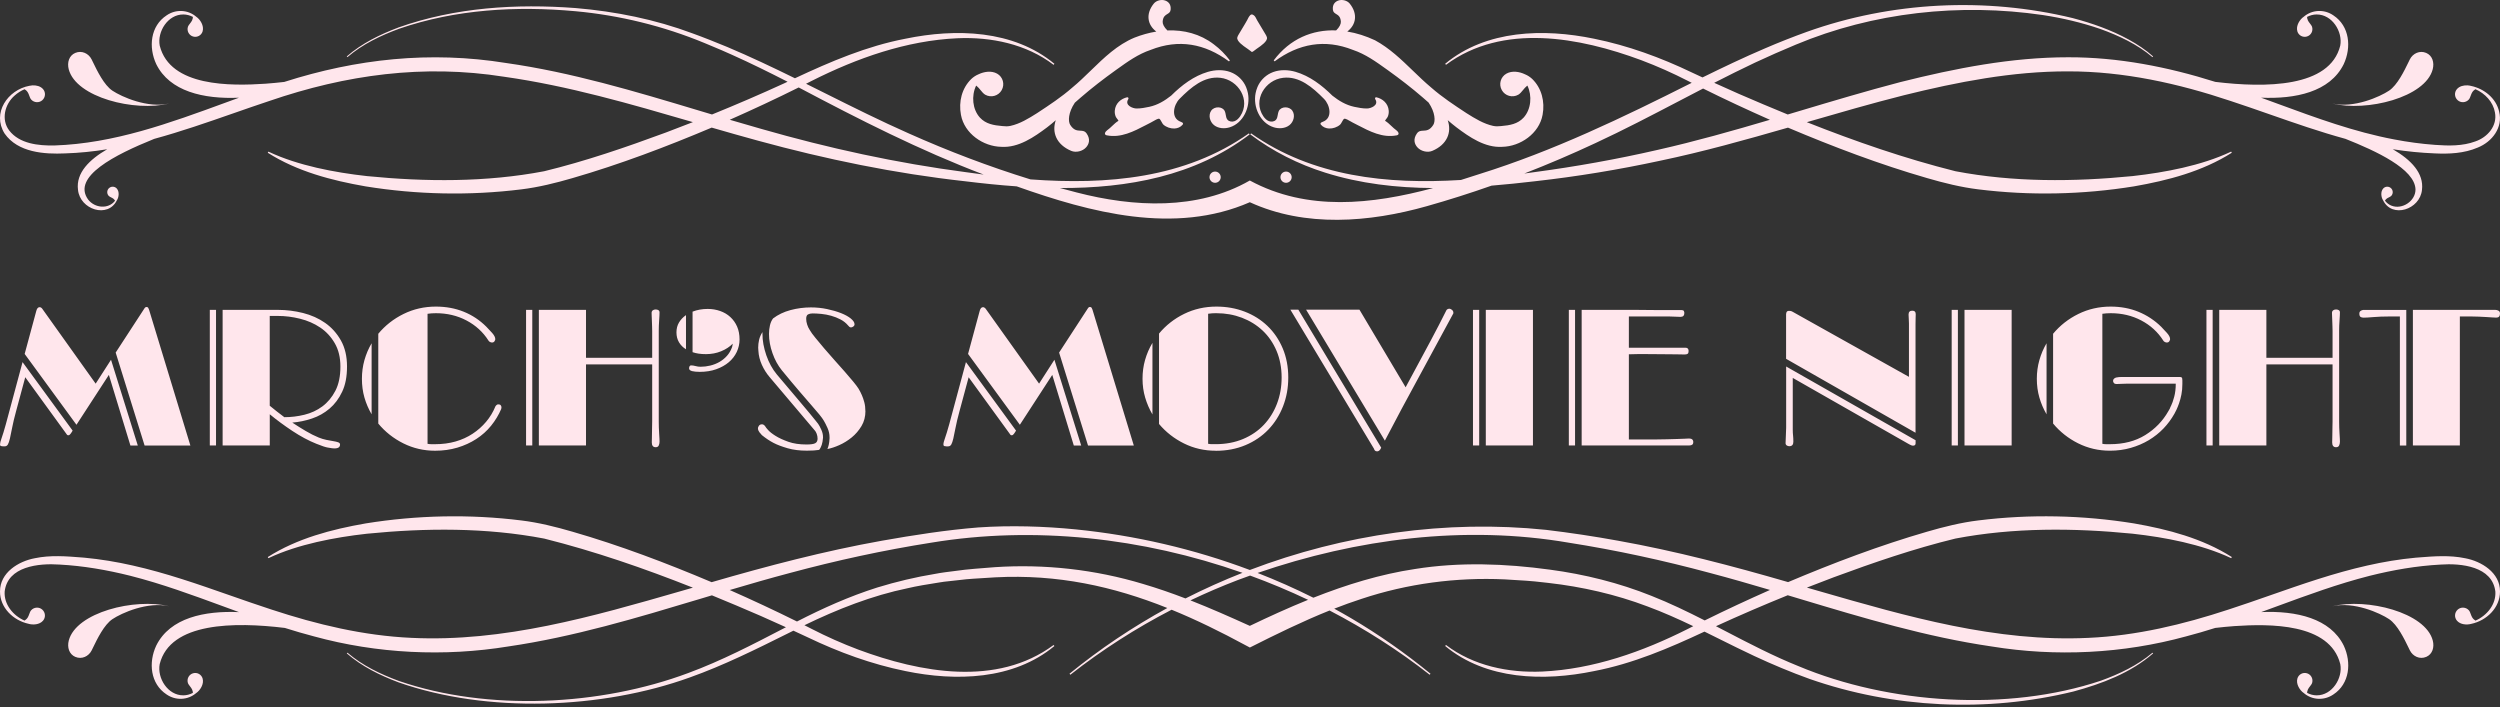 <svg width="866" height="245" viewBox="0 0 866 245" fill="none" xmlns="http://www.w3.org/2000/svg">
<rect x="0" y="0" width="866" height="245" fill="#333333" stroke="none"/>
<path fill-rule="evenodd" clip-rule="evenodd" d="M463.591 0.187C462.554 0.561 461.499 1.463 461.713 3.384C461.807 4.224 462.31 4.529 462.861 4.864C463.57 5.293 464.361 5.773 464.474 7.501C464.526 8.255 464.024 9.407 462.846 10.529C454.635 10.224 446.843 13.395 441.202 20.938L441.214 20.931L441.527 21.257C449.847 15.103 458.922 13.434 468.64 17.281C472.986 18.745 476.645 21.369 480.425 24.08L480.869 24.398C484.93 27.319 488.992 30.429 492.858 33.779C493.54 34.355 494.21 34.944 494.871 35.541C497.191 38.976 497.275 42.013 496.49 43.259C495.293 45.157 494.095 45.215 493.023 45.267C492.189 45.307 491.431 45.344 490.808 46.241C489.385 48.29 490.029 49.965 490.98 51.033C492.177 52.383 494.471 52.965 496.134 52.266C501.262 50.112 502.956 45.87 501.49 41.628C502.469 42.484 503.472 43.318 504.515 44.112C508.958 47.456 514.406 51.248 520.37 50.861C526.634 50.738 533.163 46.29 534.353 39.774C535.212 35.227 534.028 30.521 530.757 27.349C530.041 26.682 529.198 26.12 528.285 25.747C526.321 24.8 523.79 24.4 521.818 25.509C519.799 26.644 519.087 29.202 520.229 31.215V31.221C521.364 33.239 523.922 33.951 525.935 32.81C526.517 32.482 527.033 31.854 527.557 31.215C527.995 30.683 528.438 30.144 528.929 29.767C528.954 29.748 528.978 29.729 529.003 29.711C529.032 29.69 529.061 29.669 529.09 29.648C530.795 33.19 530.376 37.882 527.782 40.737C525.732 42.952 523.026 43.412 519.946 43.676C518.842 43.781 518.235 43.811 517.21 43.609C513.94 42.891 510.952 41.069 507.994 39.197L507.919 39.148C503.789 36.433 499.553 33.649 495.803 30.356C493.605 28.525 491.526 26.518 489.441 24.506L489.441 24.506C485.391 20.596 481.316 16.663 476.298 13.949C473.143 12.475 469.911 11.448 466.701 10.921C469.755 8.596 470.427 4.834 467.548 1.248C466.677 0.162 464.904 -0.285 463.591 0.187ZM727.631 10.065C734.061 12.391 740.375 15.348 745.621 19.802L745.614 19.796L745.835 19.545C743.246 17.238 740.344 15.323 737.313 13.661C731.239 10.335 724.667 8.034 717.986 6.267C687.78 -1.065 655.182 0.555 625.896 11.029C621.325 12.673 615.877 14.814 611.41 16.753C604.086 19.875 596.888 23.314 589.752 26.822C588.536 26.259 587.321 25.694 586.107 25.128C575.302 19.938 563.926 15.784 552.158 13.403C534.824 9.821 514.811 10.292 500.608 22.092L500.607 22.091L500.595 22.103L500.608 22.092L500.889 22.447C520.554 7.869 547.17 12.912 568.547 20.852C574.062 22.932 579.431 25.319 584.689 28.018C585.128 28.243 585.568 28.467 586.007 28.69C562.111 40.731 538.034 52.315 512.479 60.291C510.362 60.987 508.221 61.675 506.062 62.344C480.588 63.913 454.7 61.252 433.385 46.204H433.373L433.109 46.566C440.889 52.432 449.743 56.898 459.081 59.813C471.222 63.637 483.793 65.055 496.435 65.142C475.202 70.836 452.802 73.297 432.937 62.525C414.813 72.931 392.657 71.771 372.974 66.672C371.042 66.177 369.115 65.664 367.191 65.134C390.594 65.211 413.895 61.022 432.876 46.572L432.612 46.204C410.473 61.841 383.377 64.098 356.945 62.139C342.622 57.712 328.558 52.363 314.87 46.253C305.102 41.932 295.522 37.149 285.937 32.362L285.936 32.362L285.934 32.361L285.927 32.357C283.691 31.241 281.456 30.125 279.217 29.014C279.866 28.686 280.513 28.356 281.161 28.024C296.855 20.115 313.955 14.06 331.62 13.25C343.327 12.74 355.494 15.238 364.967 22.459L365.249 22.103C351.045 10.299 331.019 9.82 313.685 13.403C300.23 15.979 287.691 21.338 275.366 27.111C267.637 23.312 259.858 19.621 251.93 16.275C248.433 14.826 243.463 12.839 239.868 11.55C226.909 6.703 213.202 3.96 199.44 2.795C178.855 1.23 157.687 2.549 138.121 9.482C131.679 11.912 125.353 14.98 120.125 19.545L120.346 19.796C125.567 15.311 131.869 12.311 138.293 9.949C157.81 3.212 178.898 2.022 199.342 3.887C214.706 5.304 229.861 9.028 244.108 14.931C244.847 15.243 245.617 15.565 246.403 15.894L246.404 15.894C248.779 16.887 251.301 17.94 253.569 18.986C260.045 21.883 266.47 25.072 272.813 28.313C272.43 28.495 272.046 28.677 271.663 28.859C263.406 32.645 255.057 36.241 246.639 39.658C244.992 39.165 243.345 38.671 241.697 38.176C219.873 31.623 197.935 25.037 175.327 21.827C149.025 17.578 123.499 20.379 98.465 28.381C96.284 28.633 94.104 28.84 91.926 29C80.035 29.791 58.935 30.153 55.333 15.827C54.407 10.967 58.162 4.973 63.512 5.01C64.647 5.002 65.774 5.317 66.823 5.852C66.814 6.126 66.783 6.526 66.543 7.053C66.38 7.412 66.106 7.765 65.837 8.114C65.517 8.526 65.202 8.933 65.083 9.335C64.665 10.746 65.463 12.231 66.874 12.648C68.285 13.066 69.77 12.268 70.187 10.857C70.764 8.918 69.327 6.708 67.988 5.81C65.143 3.351 60.94 3.104 57.72 5.316C52.063 9.022 51.394 16.385 54.13 22.232C58.771 31.648 70.47 34.383 82.796 33.846C81.2 34.427 79.605 35.011 78.009 35.596L78.006 35.597L77.999 35.599L77.999 35.599C58.764 42.646 39.466 49.716 18.826 50.395C13.322 50.487 6.757 49.824 3.186 45.192C0.321 41.431 1.646 36.068 5.089 33.086C6.087 32.183 7.249 31.452 8.504 30.906C8.54 30.933 8.583 30.961 8.632 30.994C8.867 31.149 9.235 31.393 9.598 31.945C9.823 32.285 9.981 32.716 10.136 33.141C10.321 33.645 10.502 34.141 10.789 34.467C11.789 35.602 13.519 35.718 14.654 34.718H14.648C15.783 33.718 15.899 31.988 14.899 30.853C14.027 29.86 12.618 29.516 11.317 29.569L11.316 29.564C11.28 29.568 11.244 29.571 11.208 29.575C10.846 29.596 10.493 29.648 10.165 29.725C2.703 31.12 -2.881 39.16 1.603 46.272C6.211 52.861 15.39 53.462 22.563 53.137C27.478 52.989 32.332 52.481 37.136 51.702C31.051 55.21 26.248 59.858 27.017 65.758C27.705 72.629 37.423 75.739 40.499 69.361C41.146 68.424 41.464 66.409 40.436 65.286C39.73 64.519 38.534 64.464 37.761 65.175V65.169C36.994 65.875 36.938 67.071 37.65 67.844C37.852 68.063 38.179 68.225 38.51 68.389C38.792 68.529 39.078 68.67 39.295 68.851C39.615 69.114 39.76 69.362 39.85 69.535C37.548 72.529 32.831 72.127 30.502 69.09C24.884 61.199 39.687 53.655 53.414 48.106C62.65 45.59 71.743 42.42 80.782 39.27L80.783 39.269L80.783 39.269L80.783 39.269L80.784 39.269L80.784 39.269L80.784 39.269L80.784 39.269L80.785 39.269L80.785 39.269L80.785 39.269L80.785 39.269L80.786 39.268L80.786 39.268L80.786 39.268L80.787 39.268L80.789 39.267L80.789 39.267L80.789 39.267L80.79 39.267L80.79 39.267L80.79 39.267L80.79 39.267L80.791 39.267L80.791 39.267L80.793 39.266L80.794 39.266L80.794 39.266L80.794 39.266L80.794 39.265L80.795 39.265L80.795 39.265L80.795 39.265L80.796 39.265L80.798 39.264L80.798 39.264L80.799 39.264L80.799 39.264L80.799 39.264L80.799 39.264C84.969 37.81 89.127 36.361 93.282 34.982C119.886 25.858 146.735 22.171 174.646 26.588C196.881 29.741 218.336 35.99 239.859 42.26L239.859 42.26L240.014 42.305C236.897 43.53 233.772 44.732 230.64 45.91C216.829 51.014 202.796 55.837 188.5 59.316C168.376 63.163 147.49 63.016 127.138 61.003C121.285 60.353 115.468 59.439 109.731 58.119C104.001 56.782 98.344 55.052 92.975 52.524L92.754 52.916C102.933 59.389 114.861 62.506 126.635 64.562C144.441 67.439 162.657 67.82 180.561 65.599C186.531 64.875 192.55 63.378 198.305 61.697C214.787 56.923 230.771 50.858 246.534 44.201C251.866 45.745 257.206 47.271 262.57 48.732C286.063 55.162 310.022 60.107 334.246 62.782C340.123 63.506 346.129 64.133 352.189 64.557C377.735 73.628 406.885 81.421 432.941 70.049C452.168 78.866 474.394 77.029 494.226 71.428C501.792 69.292 509.275 66.915 516.673 64.309C521.722 63.898 526.751 63.367 531.739 62.782C546.268 61.157 560.718 58.776 575.014 55.69C589.946 52.566 604.675 48.447 619.354 44.212C635.105 50.868 651.071 56.927 667.545 61.69C673.3 63.371 679.319 64.869 685.289 65.593C703.193 67.82 721.415 67.433 739.215 64.556C750.989 62.5 762.923 59.383 773.096 52.91L772.875 52.518C767.506 55.052 761.849 56.776 756.118 58.113C750.376 59.432 744.559 60.347 738.712 60.997C718.354 63.01 697.474 63.163 677.349 59.31C659.824 54.914 642.703 48.987 625.881 42.323C637.069 39.08 648.24 35.845 659.464 33.006C678.11 28.386 697.131 24.674 716.384 24.723C735.632 24.699 754.48 28.877 772.703 34.982C777.21 36.462 781.705 38.032 786.206 39.604L786.207 39.604C794.89 42.636 803.598 45.677 812.474 48.102C823.106 52.326 836.478 58.524 836.728 65.574C836.796 69.618 832.102 72.747 828.353 71.225C827.492 70.882 826.74 70.278 826.151 69.515C826.242 69.343 826.388 69.104 826.697 68.851C826.914 68.67 827.199 68.529 827.481 68.389C827.813 68.225 828.139 68.063 828.341 67.844C829.053 67.071 828.997 65.875 828.23 65.169V65.175C827.457 64.464 826.261 64.519 825.555 65.286C824.532 66.404 824.842 68.408 825.484 69.349C828.556 75.75 838.286 72.635 838.974 65.764C839.672 60.047 835.272 55.399 828.869 51.697C833.682 52.458 838.549 52.943 843.422 53.137C848.3 53.364 853.528 53.168 858.295 51.119C863.265 49.125 867.1 44.179 865.695 38.627C864.613 33.989 860.508 30.733 856.03 29.776C855.666 29.676 855.266 29.608 854.852 29.579C854.791 29.572 854.73 29.565 854.669 29.558L854.667 29.569C853.368 29.517 851.962 29.862 851.092 30.853C850.092 31.988 850.208 33.718 851.343 34.718H851.337C852.472 35.718 854.203 35.602 855.203 34.467C855.489 34.141 855.67 33.645 855.855 33.141C856.01 32.716 856.168 32.285 856.393 31.945C856.756 31.393 857.125 31.149 857.36 30.994C857.384 30.977 857.408 30.962 857.429 30.947C857.453 30.931 857.475 30.916 857.495 30.901C860.857 32.391 863.607 35.298 864.246 38.933C865.161 43.566 861.676 47.572 857.43 48.996C853.049 50.622 848.22 50.53 843.588 50.192C838.802 49.843 834.047 49.211 829.341 48.296C815.5 45.687 802.313 40.84 789.101 35.983L789.099 35.982L789.098 35.982L789.09 35.979L789.087 35.978C787.14 35.262 785.192 34.546 783.242 33.837C795.086 34.345 807.085 31.903 811.861 22.232C814.597 16.379 813.922 9.028 808.271 5.316C805.059 3.1 800.856 3.355 798.01 5.805C796.669 6.701 795.226 8.914 795.804 10.857C796.221 12.268 797.706 13.066 799.117 12.648C800.528 12.231 801.326 10.746 800.908 9.335C800.789 8.933 800.474 8.527 800.155 8.114L800.154 8.114L800.154 8.113C799.884 7.765 799.611 7.412 799.448 7.053C799.208 6.526 799.177 6.126 799.168 5.852C800.217 5.317 801.344 5.002 802.479 5.01C807.836 4.967 811.584 10.967 810.658 15.827C807.034 30.369 784.764 30.474 767.38 28.366C750.923 23.165 733.72 19.791 716.409 19.839C696.769 19.833 677.282 23.668 658.317 28.429C646.562 31.507 634.972 34.972 623.399 38.431L623.398 38.432L623.395 38.432C622.021 38.843 620.648 39.254 619.274 39.663C613.582 37.337 607.923 34.938 602.292 32.497C599.449 31.254 596.62 29.979 593.798 28.687C598.484 26.289 603.196 23.936 607.962 21.68C612.269 19.661 617.668 17.287 622.068 15.465C648.917 4.243 678.914 1.003 707.666 5.218C714.445 6.255 721.146 7.826 727.631 10.065ZM589.947 30.668C587.137 32.122 584.333 33.587 581.528 35.053C571.981 40.041 562.428 45.032 552.612 49.591C544.531 53.37 536.331 56.883 528.019 60.109C529.138 59.959 530.254 59.804 531.365 59.647C545.759 57.727 560.049 55.174 574.191 51.922C587.329 48.957 600.231 45.303 613.099 41.499C605.305 38.05 597.579 34.458 589.947 30.668ZM252.789 41.489C260.831 37.93 268.803 34.218 276.67 30.294L276.706 30.313C297.53 41.333 318.658 52.098 340.747 60.471C338.696 60.21 336.657 59.934 334.632 59.647C310.624 56.506 286.959 51.327 263.699 44.646C260.061 43.621 256.425 42.563 252.789 41.489ZM433.25 17.71C432.876 17.41 432.495 17.134 432.097 16.857V16.864C432.017 16.808 431.925 16.745 431.825 16.676C430.675 15.889 428.345 14.291 428.593 13.01C428.667 12.624 428.869 12.28 429.072 11.943C429.719 10.868 430.36 9.794 431.001 8.719L431.011 8.703C431.109 8.537 431.209 8.371 431.309 8.206C431.56 7.792 431.81 7.378 432.029 6.948L432.074 6.859L432.124 6.758C432.379 6.241 432.637 5.718 433.042 5.298C433.324 5.003 433.618 4.93 433.986 5.095C434.639 5.389 434.909 5.934 435.192 6.504C435.287 6.695 435.383 6.889 435.496 7.077C435.655 7.342 435.813 7.607 435.971 7.872L435.981 7.887C436.142 8.157 436.303 8.427 436.465 8.697C437.116 9.777 437.76 10.857 438.404 11.937C438.607 12.274 438.809 12.618 438.883 13.004C439.131 14.285 436.8 15.882 435.651 16.67L435.555 16.736C435.513 16.765 435.473 16.792 435.435 16.818L435.379 16.857C434.956 17.158 434.545 17.453 434.146 17.778C434.029 17.858 433.913 17.931 433.784 17.974C433.729 17.992 433.667 17.992 433.612 17.992C433.496 17.888 433.379 17.79 433.25 17.71ZM445.491 63.322C446.565 63.322 447.436 62.452 447.436 61.377C447.436 60.303 446.565 59.432 445.491 59.432C444.417 59.432 443.546 60.303 443.546 61.377C443.546 62.452 444.417 63.322 445.491 63.322ZM422.857 61.377C422.857 62.452 421.986 63.322 420.912 63.322C419.837 63.322 418.967 62.452 418.967 61.377C418.967 60.303 419.837 59.432 420.912 59.432C421.986 59.432 422.857 60.303 422.857 61.377ZM26.091 18.324C28.287 17.391 30.699 18.471 31.754 20.612C31.884 20.878 32.025 21.168 32.174 21.477L32.174 21.477L32.174 21.477C33.655 24.537 36.046 29.477 38.933 31.405C42.111 33.528 51.161 37.584 58.609 35.853C46.7 38.811 26.324 33.755 23.802 23.981C23.207 21.668 23.894 19.25 26.091 18.318V18.324ZM834.746 20.612C835.802 18.471 838.213 17.391 840.41 18.324V18.318C842.606 19.25 843.293 21.668 842.698 23.981C840.176 33.755 819.8 38.811 807.891 35.853C815.339 37.584 824.396 33.528 827.568 31.405C830.454 29.477 832.845 24.537 834.326 21.477L834.338 21.452C834.413 21.296 834.486 21.146 834.556 21.002C834.622 20.867 834.685 20.737 834.746 20.612ZM483.795 46.885C478.956 47.846 474.489 45.522 470.286 43.335L470.285 43.334C469.686 43.023 469.093 42.714 468.505 42.418C468.39 42.361 468.203 42.252 467.976 42.119C467.227 41.68 466.053 40.991 465.652 41.142C465.393 41.238 465.119 41.735 464.848 42.225C464.632 42.617 464.418 43.005 464.217 43.179C463.198 44.069 461.738 44.572 460.388 44.517C459.333 44.474 458.277 44.044 457.596 43.234C457.51 43.13 457.424 43.007 457.412 42.872C457.382 42.51 457.829 42.326 458.173 42.204C461.756 40.928 460.713 36.356 458.627 34.246C454.67 30.252 450.123 26.294 444.472 26.951C438.263 27.668 433.864 34.681 437.613 40.259C438.11 40.995 438.754 41.67 439.588 41.977C440.423 42.283 441.466 42.136 442.03 41.455C442.413 40.991 442.515 40.391 442.619 39.785C442.694 39.343 442.77 38.897 442.957 38.498C443.76 36.786 446.558 36.774 447.65 38.32C448.743 39.866 448.147 42.197 446.656 43.363C445.165 44.529 443.055 44.652 441.245 44.1C436.545 42.664 433.962 37.044 434.95 32.227C435.091 31.534 435.299 30.847 435.569 30.19C436.428 28.092 438.079 26.349 440.116 25.349C442.497 24.177 445.282 24.079 447.841 24.643C448.154 24.711 448.46 24.785 448.761 24.877C453.676 26.306 457.891 29.515 461.529 33.129C463.793 34.915 466.223 36.381 469.101 37.001C470.549 37.314 472.033 37.59 473.518 37.584C474.807 37.584 477.752 36.473 476.39 34.368C476.163 34.025 476.42 33.614 476.788 33.7C478.905 34.178 480.875 35.792 481.059 38.369C481.108 39.05 481.004 39.743 480.74 40.375C480.618 40.663 480.422 40.914 480.23 41.159C480.054 41.384 479.882 41.604 479.777 41.842C480.584 42.32 481.273 42.974 481.963 43.63L481.963 43.63L481.964 43.631C482.522 44.161 483.081 44.691 483.703 45.13C484.378 45.609 484.979 46.658 483.789 46.897L483.795 46.885ZM398.59 17.281C408.333 13.434 417.347 15.097 425.703 21.257L425.716 21.263L426.029 20.938C424.47 18.858 422.611 16.962 420.464 15.36C415.686 11.704 410.065 10.316 404.387 10.543C403.199 9.416 402.692 8.258 402.744 7.501C402.858 5.773 403.648 5.293 404.357 4.864C404.909 4.529 405.411 4.224 405.505 3.384C405.72 1.463 404.664 0.561 403.627 0.187C402.314 -0.285 400.541 0.162 399.67 1.248C396.784 4.842 397.466 8.613 400.538 10.937C397.966 11.356 395.419 12.078 392.97 13.041C387.04 15.513 382.447 19.977 377.898 24.397C375.774 26.462 373.659 28.517 371.422 30.356C367.707 33.618 363.51 36.38 359.423 39.07L359.23 39.197C356.273 41.069 353.291 42.891 350.014 43.609C348.99 43.817 348.388 43.781 347.278 43.676C344.198 43.412 341.492 42.952 339.443 40.737C336.849 37.883 336.43 33.193 338.133 29.652C338.185 29.688 338.237 29.727 338.289 29.767C338.78 30.144 339.223 30.683 339.661 31.215C340.185 31.854 340.701 32.482 341.283 32.81C343.296 33.951 345.854 33.239 346.99 31.221V31.215C348.131 29.202 347.419 26.644 345.4 25.509C343.432 24.402 340.909 24.798 338.947 25.74C338.033 26.112 337.189 26.677 336.467 27.349C333.197 30.521 332.013 35.227 332.872 39.774C334.056 46.29 340.596 50.744 346.855 50.861C352.818 51.248 358.267 47.45 362.715 44.112C363.752 43.322 364.75 42.492 365.724 41.64C364.265 45.878 365.962 50.114 371.084 52.266C372.747 52.965 375.042 52.383 376.238 51.033C377.189 49.965 377.833 48.29 376.41 46.241C375.787 45.344 375.029 45.307 374.195 45.267C373.123 45.215 371.926 45.157 370.728 43.259C369.945 42.017 370.027 38.992 372.329 35.568C373 34.961 373.68 34.363 374.373 33.779C378.238 30.429 382.3 27.312 386.362 24.398L386.83 24.062C390.601 21.358 394.248 18.742 398.59 17.281ZM396.933 43.335C392.729 45.522 388.262 47.846 383.423 46.885L383.429 46.897C382.239 46.658 382.84 45.609 383.515 45.13C384.137 44.691 384.696 44.161 385.254 43.631L385.255 43.63C385.945 42.975 386.634 42.32 387.442 41.842C387.336 41.604 387.164 41.384 386.988 41.159C386.796 40.914 386.6 40.663 386.478 40.375C386.215 39.743 386.11 39.05 386.159 38.369C386.343 35.792 388.313 34.178 390.43 33.7C390.798 33.614 391.056 34.025 390.828 34.368C389.466 36.473 392.411 37.584 393.7 37.584C395.185 37.59 396.67 37.314 398.118 37.001C400.995 36.381 403.425 34.915 405.689 33.129C409.327 29.515 413.543 26.306 418.457 24.877C418.758 24.785 419.065 24.711 419.378 24.643C421.936 24.079 424.722 24.177 427.102 25.349C429.139 26.349 430.79 28.092 431.649 30.19C431.919 30.847 432.127 31.534 432.268 32.227C433.256 37.044 430.673 42.664 425.973 44.1C424.163 44.652 422.053 44.529 420.562 43.363C419.071 42.197 418.476 39.866 419.568 38.32C420.66 36.774 423.458 36.786 424.261 38.498C424.448 38.897 424.524 39.343 424.6 39.785C424.703 40.391 424.805 40.991 425.188 41.455C425.752 42.136 426.796 42.283 427.63 41.977C428.464 41.67 429.109 40.995 429.606 40.259C433.354 34.681 428.955 27.668 422.746 26.951C417.095 26.294 412.549 30.252 408.591 34.246C406.505 36.356 405.462 40.928 409.045 42.204C409.389 42.326 409.837 42.51 409.806 42.872C409.794 43.007 409.708 43.13 409.622 43.234C408.941 44.044 407.886 44.474 406.83 44.517C405.48 44.572 404.02 44.069 403.002 43.179C402.8 43.005 402.586 42.617 402.37 42.225C402.099 41.735 401.825 41.238 401.566 41.142C401.165 40.991 399.991 41.68 399.242 42.119C399.016 42.252 398.828 42.361 398.713 42.418C398.125 42.714 397.532 43.023 396.933 43.334L396.933 43.335ZM125.368 131.203C125.368 128.96 125.661 126.807 126.236 124.756C126.822 122.693 127.645 120.744 128.727 118.906V143.511C127.656 141.674 126.822 139.735 126.236 137.695C125.65 135.655 125.368 133.491 125.368 131.214V131.203ZM171.613 140.75C171.658 140.66 171.748 140.547 171.884 140.412C171.974 140.321 172.075 140.242 172.188 140.175C172.301 140.107 172.47 140.073 172.695 140.073C173.056 140.073 173.315 140.186 173.473 140.412C173.631 140.637 173.71 140.862 173.71 141.088C173.71 141.178 173.698 141.257 173.676 141.325C173.653 141.392 173.642 141.448 173.642 141.494V141.629C172.74 143.737 171.568 145.686 170.114 147.479C168.66 149.271 166.947 150.803 164.975 152.077C163.002 153.351 160.816 154.354 158.426 155.064C156.025 155.774 153.467 156.135 150.728 156.135C146.783 156.135 143.109 155.278 139.705 153.576C136.301 151.874 133.404 149.586 131.037 146.723V115.615C133.416 112.752 136.324 110.464 139.772 108.762C143.221 107.061 146.963 106.204 150.998 106.204C154.492 106.204 157.705 106.801 160.646 107.985C163.577 109.168 166.192 110.904 168.48 113.192C169.066 113.778 169.72 114.477 170.464 115.311C171.207 116.145 171.568 116.866 171.568 117.498C171.568 117.678 171.478 117.915 171.298 118.208C171.117 118.501 170.824 118.647 170.418 118.647C170.193 118.647 169.956 118.58 169.708 118.444C169.46 118.309 169.291 118.151 169.201 117.971C167.319 115.018 164.783 112.696 161.604 111.017C158.426 109.337 154.887 108.492 150.987 108.492C149.995 108.492 149.037 108.56 148.102 108.695V153.734C148.553 153.824 148.981 153.869 149.409 153.869H150.717C153.275 153.869 155.631 153.554 157.806 152.934C159.981 152.303 161.954 151.412 163.723 150.24C165.493 149.079 167.048 147.693 168.39 146.103C169.731 144.514 170.813 142.733 171.613 140.761V140.75ZM0.553 151.772C0.192 152.764 0.012 153.474 0.012 153.925L0 153.936C0 154.252 0.113 154.444 0.338 154.511C0.564 154.579 0.789 154.613 1.015 154.613H1.623C2.108 154.613 2.48 154.399 2.728 153.97C2.976 153.542 3.212 152.854 3.438 151.885C3.663 150.927 3.923 149.665 4.216 148.121C4.509 146.577 4.96 144.66 5.591 142.372L8.747 130.673L22.858 150.104C22.993 150.285 23.106 150.442 23.196 150.578C23.286 150.713 23.444 150.781 23.669 150.781C23.94 150.781 24.188 150.623 24.413 150.307C24.639 149.992 24.797 149.766 24.887 149.631L25.157 149.158L7.811 125.432L2.029 146.937C1.398 149.18 0.913 150.792 0.553 151.772ZM38.457 124.62L33.148 132.882L33.137 132.893L14.585 106.88C14.326 106.564 14.033 106.406 13.717 106.406C13.187 106.406 12.804 106.835 12.579 107.68L8.544 122.603L26.487 147.14L37.713 129.862L45.175 154.331H47.733L38.457 124.62ZM49.953 106.947C50.178 106.544 50.447 106.341 50.76 106.339C51.027 106.34 51.217 106.43 51.329 106.609C51.441 106.79 51.543 107.015 51.633 107.286L65.947 154.331H50.089L40.069 122.13L49.953 106.947ZM50.76 106.339L50.754 106.339H50.765L50.76 106.339ZM74.829 107.342H72.676V154.32H74.829V107.342ZM77.117 107.342V154.32H93.448V143.5C95.827 145.472 98.442 147.4 101.282 149.282C104.133 151.164 106.895 152.652 109.589 153.723C111.471 154.478 112.778 154.917 113.522 155.03C114.255 155.143 114.739 155.222 114.965 155.267C115.145 155.312 115.416 155.334 115.776 155.334C116.532 155.334 117.061 155.21 117.354 154.962C117.647 154.726 117.794 154.399 117.794 153.993C117.794 153.632 117.58 153.373 117.151 153.215C116.723 153.058 116.16 152.922 115.438 152.81C114.717 152.697 113.928 152.55 113.049 152.37C112.17 152.19 111.279 151.919 110.389 151.559C108.946 150.973 107.458 150.217 105.914 149.304C104.37 148.391 102.815 147.422 101.248 146.385C103.525 146.205 105.802 145.743 108.067 144.976C110.333 144.221 112.361 143.072 114.153 141.55C115.945 140.028 117.411 138.078 118.527 135.7C119.642 133.333 120.206 130.504 120.206 126.965C120.206 123.426 119.496 120.417 118.087 117.926C116.678 115.435 114.852 113.406 112.609 111.839C110.366 110.273 107.808 109.134 104.945 108.413C102.082 107.703 99.208 107.342 96.345 107.342H77.117ZM93.437 140.547V109.427L93.46 109.439H96.21C98.768 109.439 101.338 109.754 103.942 110.408C106.534 111.05 108.867 112.076 110.93 113.462C112.992 114.849 114.672 116.663 115.968 118.906C117.264 121.149 117.918 123.843 117.918 126.976C117.918 130.335 117.332 133.13 116.171 135.373C114.999 137.616 113.5 139.42 111.662 140.783C109.825 142.147 107.751 143.105 105.441 143.669C103.13 144.232 100.82 144.514 98.487 144.514C97.585 143.838 96.706 143.173 95.861 142.497C95.004 141.82 94.204 141.178 93.437 140.547ZM184.383 107.342H182.231V154.32H184.383V107.342ZM226.12 107.5C225.849 107.703 225.714 108.007 225.714 108.413V108.424C225.714 108.605 225.725 108.943 225.748 109.461C225.771 109.98 225.793 110.543 225.816 111.174C225.838 111.806 225.861 112.437 225.883 113.091C225.906 113.744 225.917 114.263 225.917 114.668V123.945H202.992V107.342H186.66V154.32H202.992V126.221H225.917V145.912C225.917 146.453 225.906 147.073 225.883 147.794C225.849 148.515 225.849 149.214 225.849 149.912V149.913C225.849 150.612 225.838 151.254 225.816 151.863C225.782 152.46 225.782 152.922 225.782 153.238C225.782 154.354 226.221 154.917 227.123 154.917C227.653 154.917 228.014 154.714 228.194 154.309C228.374 153.903 228.464 153.463 228.464 152.967C228.464 152.742 228.453 152.393 228.431 151.897C228.408 151.401 228.374 150.837 228.329 150.184C228.284 149.53 228.25 148.854 228.228 148.132C228.194 147.411 228.194 146.746 228.194 146.115V114.454C228.194 113.913 228.205 113.35 228.228 112.741C228.25 112.132 228.284 111.546 228.329 110.96C228.374 110.385 228.408 109.844 228.431 109.349C228.453 108.864 228.464 108.481 228.464 108.21C228.464 107.849 228.329 107.59 228.059 107.432C227.799 107.275 227.484 107.196 227.123 107.196C226.729 107.196 226.39 107.297 226.12 107.5ZM234.325 115.142C234.325 113.846 234.618 112.696 235.204 111.715C235.791 110.735 236.591 109.878 237.628 109.157V120.992C236.591 120.36 235.791 119.56 235.204 118.568C234.618 117.588 234.325 116.438 234.325 115.142ZM239.634 128.521C239.003 128.34 238.698 128.025 238.698 127.585C238.698 127.315 238.755 127.078 238.868 126.875C238.98 126.672 239.149 126.571 239.375 126.571C239.871 126.571 240.389 126.65 240.953 126.807C241.516 126.965 242.08 127.044 242.666 127.044C243.782 127.044 244.909 126.909 246.025 126.638C247.14 126.368 248.2 125.951 249.181 125.399C250.161 124.835 251.04 124.136 251.807 123.28C252.573 122.434 253.148 121.442 253.554 120.327C253.599 120.236 253.644 120.079 253.689 119.853C253.734 119.628 253.779 119.357 253.824 119.042C252.787 120.112 251.457 120.992 249.823 121.668C248.189 122.344 246.43 122.671 244.548 122.671C242.666 122.671 241.212 122.445 239.904 121.995V107.951C241.516 107.32 243.263 107.015 245.145 107.015C246.667 107.015 248.099 107.252 249.451 107.726C250.792 108.199 251.976 108.886 252.979 109.811C253.982 110.735 254.771 111.839 255.335 113.136C255.898 114.432 256.18 115.92 256.18 117.576C256.18 119.098 255.853 120.541 255.211 121.916C254.557 123.28 253.644 124.474 252.449 125.477C251.266 126.481 249.812 127.292 248.11 127.901C246.408 128.509 244.503 128.814 242.395 128.814C241.899 128.814 241.404 128.791 240.919 128.746C240.423 128.701 240.006 128.633 239.645 128.543L239.634 128.521ZM262.751 149.214C262.886 149.485 263.044 149.733 263.224 149.958L263.236 149.924C263.416 150.184 263.641 150.454 263.912 150.725C265.298 151.852 266.651 152.742 267.947 153.418C269.243 154.095 270.866 154.703 272.816 155.267C274.766 155.83 276.986 156.112 279.5 156.112C280.401 156.112 281.19 156.09 281.889 156.044C282.588 155.999 283.197 155.932 283.738 155.842L284.008 155.503C284.234 155.143 284.448 154.681 284.651 154.095C284.853 153.509 285 152.708 285.09 151.671V151.401C285.09 150.544 284.887 149.688 284.482 148.808C284.087 147.929 283.726 147.276 283.411 146.825L283.343 146.74L283.34 146.736L283.337 146.733C283.157 146.508 282.9 146.187 282.565 145.754C282.182 145.258 281.495 144.402 280.48 143.195L280.014 142.641L279.493 142.021L279.469 141.992C278.591 140.947 277.517 139.669 276.242 138.157C274.797 136.451 272.986 134.308 270.816 131.74L269.085 129.693C267.564 127.856 266.346 125.658 265.456 123.077C264.566 120.496 264.115 118.027 264.115 115.649V115.04C263.54 115.942 263.145 116.844 262.943 117.734C262.74 118.636 262.638 119.538 262.638 120.428C262.638 120.608 262.649 120.789 262.672 120.969C262.695 121.149 262.706 121.33 262.706 121.51C262.796 123.167 263.191 124.79 263.912 126.379C264.633 127.98 265.557 129.422 266.673 130.718L282.261 149.135C282.487 149.361 282.701 149.733 282.904 150.274C283.106 150.815 283.208 151.367 283.208 151.953C283.208 152.708 282.937 153.238 282.396 153.531C281.867 153.824 280.852 153.971 279.376 153.971C276.952 153.971 274.856 153.666 273.086 153.035C271.317 152.404 269.829 151.728 268.646 150.984C267.451 150.24 266.583 149.552 266.02 148.899C265.456 148.256 265.197 147.929 265.242 147.929C265.152 147.794 265.039 147.636 264.904 147.456C264.814 147.366 264.69 147.264 264.532 147.152C264.374 147.039 264.182 146.983 263.957 146.983C263.472 146.983 263.112 147.152 262.886 147.49C262.661 147.828 262.548 148.11 262.548 148.335C262.548 148.651 262.616 148.944 262.751 149.214ZM298.413 147.602C299.326 146.081 299.788 144.334 299.788 142.361L299.765 142.384C299.765 141.268 299.641 140.254 299.393 139.33C299.145 138.405 298.863 137.594 298.548 136.872C298.198 136.061 297.815 135.328 297.409 134.652C297.049 134.066 296.44 133.266 295.595 132.229C294.749 131.203 293.758 130.042 292.642 128.769C291.526 127.495 290.331 126.154 289.08 124.767C287.829 123.381 286.634 122.017 285.518 120.698C284.403 119.38 283.377 118.151 282.464 117.035C281.54 115.92 280.886 115.007 280.48 114.285C280.12 113.744 279.827 113.136 279.601 112.437C279.376 111.738 279.263 111.084 279.263 110.453C279.263 109.653 279.477 109.134 279.905 108.909C280.334 108.684 280.852 108.571 281.483 108.571C282.374 108.571 283.4 108.627 284.538 108.74C285.676 108.853 286.815 109.067 287.93 109.382C289.046 109.698 290.117 110.115 291.154 110.656C292.191 111.197 293.059 111.896 293.78 112.741C293.87 112.876 294.006 113.023 294.186 113.181C294.366 113.338 294.569 113.417 294.795 113.417C295.02 113.417 295.279 113.316 295.572 113.113C295.865 112.91 296.012 112.651 296.012 112.335C296.012 111.704 295.583 111.05 294.738 110.352C293.893 109.653 292.754 109.033 291.346 108.469C289.937 107.917 288.325 107.444 286.51 107.061C284.696 106.677 282.825 106.486 280.897 106.486C278.474 106.486 276.118 106.801 273.808 107.421C271.497 108.041 269.491 109.01 267.789 110.307C267.304 110.938 266.944 111.727 266.718 112.662C266.493 113.598 266.38 114.612 266.38 115.683C266.38 117.824 266.775 120.045 267.586 122.333C268.386 124.621 269.468 126.593 270.81 128.25C273.233 131.203 275.284 133.66 276.964 135.61C277.86 136.651 278.679 137.598 279.418 138.452L279.428 138.465L279.456 138.497C280.086 139.226 280.658 139.887 281.168 140.479C282.166 141.627 282.978 142.589 283.621 143.35L283.621 143.35L283.862 143.635C284.527 144.447 285.045 145.157 285.406 145.788C285.755 146.374 286.172 147.197 286.646 148.245C287.119 149.293 287.356 150.386 287.356 151.502V151.84C287.311 152.742 287.22 153.475 287.085 154.061C286.95 154.636 286.792 155.132 286.612 155.537C287.829 155.312 289.193 154.872 290.714 154.196C292.236 153.52 293.679 152.629 295.02 151.536C296.361 150.443 297.5 149.124 298.413 147.602ZM326.804 153.926C326.804 153.475 326.985 152.765 327.345 151.773C327.706 150.792 328.191 149.18 328.822 146.937L334.604 125.432L351.95 149.158L351.679 149.631C351.589 149.767 351.431 149.992 351.206 150.308C350.981 150.623 350.733 150.781 350.462 150.781C350.237 150.781 350.079 150.713 349.989 150.578C349.899 150.443 349.786 150.285 349.651 150.105L335.539 130.685L332.383 142.384C331.752 144.672 331.301 146.588 331.008 148.132C330.715 149.676 330.456 150.939 330.231 151.897C330.005 152.866 329.769 153.554 329.521 153.982C329.273 154.41 328.901 154.624 328.416 154.624H327.807C327.582 154.624 327.357 154.591 327.131 154.523C326.906 154.455 326.793 154.264 326.793 153.948L326.804 153.926ZM359.941 132.882L365.25 124.621L374.526 154.331H371.967L364.506 129.862L353.28 147.14L335.336 122.603L339.371 107.68C339.597 106.835 339.98 106.407 340.51 106.407C340.825 106.407 341.118 106.565 341.389 106.88L359.941 132.894V132.882ZM377.558 106.339C377.828 106.339 378.02 106.429 378.133 106.61C378.245 106.79 378.347 107.015 378.437 107.286L392.751 154.331H376.893L366.873 122.13L376.758 106.937C376.983 106.531 377.253 106.328 377.558 106.328V106.339ZM396.651 124.688C396.065 126.738 395.772 128.911 395.772 131.197C395.772 133.483 396.077 135.657 396.685 137.718C397.293 139.78 398.139 141.73 399.209 143.567V118.771C398.082 120.653 397.237 122.626 396.651 124.688ZM410.12 153.61C413.501 155.289 417.164 156.135 421.109 156.135L421.12 156.157C424.885 156.157 428.3 155.503 431.4 154.207C434.499 152.911 437.137 151.119 439.334 148.831C441.532 146.543 443.234 143.86 444.44 140.761C445.646 137.661 446.255 134.415 446.255 130.741C446.255 127.067 445.612 123.708 444.339 120.687C443.065 117.655 441.307 115.074 439.064 112.921C436.821 110.769 434.184 109.112 431.163 107.951C428.131 106.79 424.874 106.204 421.38 106.204C417.345 106.204 413.614 107.049 410.187 108.729C406.761 110.408 403.864 112.685 401.486 115.548V146.859C403.853 149.676 406.738 151.931 410.12 153.61ZM418.494 108.684C419.43 108.548 420.388 108.481 421.38 108.481V108.492C424.513 108.492 427.455 109.022 430.216 110.07C432.966 111.129 435.367 112.617 437.407 114.544C439.436 116.472 441.048 118.816 442.208 121.566C443.369 124.316 443.956 127.472 443.956 130.741C443.956 134.01 443.414 137.053 442.344 139.848C441.273 142.654 439.751 145.089 437.779 147.174C435.807 149.259 433.406 150.894 430.588 152.077C427.759 153.261 424.603 153.858 421.109 153.858H419.802C419.373 153.858 418.945 153.813 418.494 153.723V108.684ZM446.987 107.275H449.749L478.445 155.064L478.174 155.605C477.859 156.101 477.476 156.349 477.036 156.349C476.45 156.349 476.101 156.056 475.965 155.47L446.987 107.275ZM501.1 107.342C501.37 107.072 501.663 106.937 501.968 106.937C502.328 106.937 502.666 107.072 502.971 107.342C503.286 107.613 503.444 107.928 503.444 108.278V108.548C499.499 115.897 495.521 123.234 491.519 130.561C487.507 137.887 483.573 145.247 479.719 152.641L452.431 107.275H470.916L486.909 134.156C488.837 130.527 490.775 126.92 492.725 123.336C494.675 119.752 496.591 116.145 498.474 112.516L501.1 107.342ZM512.393 107.342H510.241V154.32H512.393V107.342ZM514.681 107.342V154.32H531.013V107.342H514.681ZM543.445 107.342H545.598V154.32H543.445V107.342ZM547.886 154.32V107.342H566.878C568.061 107.342 569.323 107.342 570.642 107.376C571.961 107.399 573.234 107.41 574.44 107.41H582.51C582.916 107.41 583.175 107.523 583.288 107.748C583.401 107.973 583.457 108.199 583.457 108.424C583.457 109.326 583.006 109.766 582.116 109.766C581.665 109.766 581.068 109.743 580.301 109.698C579.535 109.653 578.892 109.63 578.351 109.63H564.24V120.451H583.863C584.573 120.451 584.934 120.834 584.934 121.589C584.934 122.085 584.821 122.412 584.596 122.558C584.37 122.716 584.01 122.795 583.525 122.795C583.299 122.795 582.803 122.795 582.048 122.761C581.282 122.739 580.324 122.727 579.163 122.727C578.002 122.727 576.683 122.727 575.229 122.693C573.775 122.671 572.276 122.66 570.755 122.66H567.159C566.066 122.66 565.085 122.682 564.24 122.727V152.235H573.178C574.609 152.235 576.007 152.212 577.382 152.167C578.746 152.122 579.974 152.088 581.045 152.066C582.116 152.043 583.018 152.009 583.739 151.964C584.449 151.919 584.9 151.897 585.08 151.897C586.061 151.897 586.557 152.325 586.557 153.17C586.557 153.937 586.083 154.309 585.148 154.309H547.908L547.886 154.32ZM618.623 150.894C618.556 151.961 618.522 152.821 618.522 153.493C618.523 153.85 618.659 154.118 618.927 154.297C619.198 154.478 619.491 154.568 619.806 154.568C620.742 154.568 621.215 154.061 621.215 153.024C621.215 152.122 621.182 151.401 621.114 150.837C621.046 150.274 621.012 149.62 621.012 148.854V130.91L661.34 153.903C661.881 154.219 662.321 154.376 662.682 154.376C663.268 154.376 663.561 154.106 663.561 153.565V152.494L618.724 126.954V148.132C618.724 148.899 618.691 149.823 618.623 150.894ZM619.66 107.68C619.085 107.68 618.77 108.007 618.724 108.684L618.702 108.695V124.294L663.538 149.902V112.189C663.538 111.603 663.549 110.949 663.572 110.205C663.606 109.473 663.606 109.01 663.606 108.83C663.606 108.03 663.211 107.624 662.4 107.624C661.554 107.624 661.126 108.075 661.126 108.965C661.126 109.236 661.149 109.687 661.194 110.34C661.239 110.994 661.261 111.58 661.261 112.121V130.538L621.001 108.019C620.697 107.838 620.426 107.737 620.201 107.714C619.976 107.692 619.795 107.68 619.66 107.68ZM676.06 107.342H678.213V154.32H676.06V107.342ZM680.501 154.32V107.342H696.833V154.32H680.501ZM706.436 124.756C705.85 126.807 705.557 128.96 705.557 131.203V131.214C705.557 133.491 705.85 135.655 706.436 137.695C707.022 139.735 707.856 141.674 708.927 143.511V118.906C707.845 120.744 707.022 122.693 706.436 124.756ZM753.143 137.459C752.794 138.8 752.41 139.871 752.005 140.682L751.982 140.693L751.847 140.964C751.757 141.189 751.678 141.392 751.61 141.572C751.542 141.753 751.464 141.888 751.373 141.978L751.103 142.452C749.176 145.855 746.504 148.606 743.1 150.713C739.697 152.821 735.616 153.869 730.871 153.869H729.564C729.136 153.869 728.707 153.824 728.256 153.734V108.695C729.192 108.56 730.15 108.492 731.142 108.492C735.042 108.492 738.581 109.337 741.759 111.017C744.938 112.696 747.474 115.018 749.356 117.971C749.446 118.151 749.615 118.309 749.863 118.444C750.111 118.58 750.348 118.647 750.573 118.647C750.979 118.647 751.272 118.501 751.452 118.208C751.633 117.915 751.723 117.678 751.723 117.498C751.723 116.866 751.362 116.145 750.618 115.311C749.874 114.477 749.221 113.778 748.635 113.192C746.346 110.949 743.732 109.225 740.801 108.019C737.859 106.813 734.647 106.204 731.153 106.204C727.118 106.204 723.376 107.061 719.927 108.762C716.478 110.464 713.57 112.752 711.192 115.615V146.712C713.559 149.575 716.456 151.863 719.859 153.565C723.263 155.267 726.938 156.123 730.883 156.123C733.441 156.123 735.842 155.797 738.107 155.143C740.373 154.5 742.458 153.599 744.363 152.46C746.268 151.311 747.958 149.969 749.435 148.425C750.911 146.881 752.162 145.19 753.199 143.353C753.38 143.049 753.616 142.587 753.909 141.978C754.202 141.37 754.507 140.614 754.822 139.724C755.138 138.834 755.408 137.819 755.634 136.703C755.859 135.588 755.972 134.348 755.972 133.006V131.733C755.972 131.158 755.882 130.82 755.701 130.73C755.521 130.64 755.386 130.594 755.296 130.594H734.726C734.546 130.594 734.298 130.606 733.982 130.628C733.678 130.651 733.374 130.696 733.081 130.764C732.787 130.831 732.528 130.966 732.303 131.169C732.077 131.372 731.965 131.631 731.965 131.947C731.965 132.217 732.066 132.465 732.269 132.691C732.472 132.916 732.754 133.029 733.114 133.029C733.61 133.029 734.196 133.006 734.895 132.961C735.594 132.916 736.293 132.894 737.014 132.894H753.684C753.684 134.596 753.504 136.117 753.143 137.459ZM764.313 107.342H766.465V154.32H764.313V107.342ZM807.796 108.413C807.796 108.007 807.932 107.703 808.202 107.5C808.473 107.297 808.811 107.196 809.205 107.196C809.566 107.196 809.882 107.275 810.141 107.432C810.411 107.59 810.547 107.849 810.547 108.21C810.547 108.481 810.535 108.864 810.513 109.349C810.49 109.844 810.456 110.385 810.411 110.96C810.366 111.546 810.332 112.132 810.31 112.741C810.287 113.35 810.276 113.913 810.276 114.454V146.115V146.118C810.276 146.748 810.276 147.412 810.31 148.132C810.332 148.854 810.366 149.53 810.411 150.184C810.456 150.837 810.49 151.401 810.513 151.897C810.535 152.393 810.547 152.742 810.547 152.967C810.547 153.463 810.456 153.903 810.276 154.309C810.096 154.714 809.735 154.917 809.205 154.917C808.304 154.917 807.864 154.354 807.864 153.238C807.864 152.922 807.864 152.46 807.898 151.863C807.92 151.254 807.932 150.612 807.932 149.913C807.932 149.214 807.932 148.515 807.965 147.794C807.988 147.073 807.999 146.453 807.999 145.912V126.221H785.074V154.32H768.742V107.342H785.074V123.945H807.999V114.668C807.999 114.263 807.988 113.744 807.965 113.091C807.953 112.742 807.941 112.399 807.929 112.06L807.904 111.347L807.904 111.344L807.904 111.333L807.902 111.299L807.898 111.174C807.89 110.942 807.881 110.72 807.873 110.505L807.864 110.27C807.859 110.138 807.853 110.009 807.848 109.883L807.841 109.705L807.83 109.461C807.808 108.943 807.796 108.605 807.796 108.424V108.413ZM822.212 109.833C823.801 109.698 825.537 109.63 827.419 109.63H831.319V154.331H833.539V107.354H818.616C818.267 107.399 817.952 107.523 817.681 107.726C817.411 107.917 817.275 108.221 817.275 108.627C817.275 109.202 817.411 109.585 817.681 109.766C817.94 109.946 818.301 110.036 818.752 110.036C819.462 110.036 820.623 109.968 822.212 109.833ZM835.827 107.342V154.32H852.091V109.619H855.856C856.792 109.619 857.738 109.642 858.674 109.687C859.621 109.732 860.477 109.777 861.266 109.822C862.055 109.867 862.743 109.912 863.351 109.957C863.949 110.002 864.411 110.025 864.726 110.025C865.572 110.025 866 109.551 866 108.616C866 108.131 865.82 107.793 865.459 107.613C865.098 107.432 864.749 107.342 864.388 107.342H835.827ZM745.839 226.34L745.858 226.323L745.846 226.347L745.839 226.34ZM365.246 223.782C351.043 235.582 331.03 236.053 313.696 232.471C301.928 230.09 290.552 225.936 279.748 220.746C278.111 219.984 276.474 219.223 274.836 218.466C274.191 218.786 273.546 219.107 272.901 219.428C261.839 224.934 250.675 230.49 239.019 234.643C208.47 245.693 168.705 247.178 137.984 236.342C131.585 233.925 125.32 230.857 120.13 226.335L120.35 226.084C125.535 230.532 131.787 233.526 138.156 235.876C169.018 246.472 208.016 244.521 238.455 233.121C249.895 228.893 260.7 223.277 271.506 217.661L271.526 217.65L272.248 217.275C269.362 215.953 266.469 214.648 263.562 213.377C257.941 210.94 252.293 208.545 246.611 206.223C245.232 206.637 243.854 207.051 242.475 207.466L242.441 207.476L242.344 207.505L242.344 207.505C220.555 214.055 198.753 220.61 176.172 223.918C153.845 227.568 130.579 226.427 108.748 220.439C105.36 219.556 102.007 218.572 98.678 217.518C81.282 215.399 58.949 215.482 55.319 230.047C54.393 234.907 58.142 240.907 63.498 240.864C64.635 240.872 65.765 240.556 66.815 240.019C66.806 239.745 66.774 239.346 66.535 238.821C66.372 238.462 66.099 238.109 65.829 237.76C65.509 237.347 65.195 236.941 65.075 236.539C64.657 235.128 65.455 233.643 66.866 233.226C68.278 232.808 69.762 233.606 70.18 235.017C70.761 236.973 69.294 239.203 67.947 240.087C65.101 242.52 60.91 242.768 57.706 240.558C52.055 236.846 51.38 229.495 54.117 223.642C58.9 213.956 70.927 211.522 82.789 212.039C80.969 211.377 79.152 210.709 77.335 210.041L77.335 210.041L77.335 210.041L77.335 210.041L77.334 210.041L77.334 210.041L77.334 210.041L77.334 210.041L77.334 210.041L77.334 210.041C66.695 206.131 56.072 202.227 45.103 199.443C37.066 197.436 28.893 196.007 20.616 195.565C13.437 195.062 2.614 196.154 1.614 204.928C1.35 209.355 4.494 213.201 8.489 214.974C8.524 214.948 8.567 214.92 8.614 214.889L8.615 214.888L8.615 214.888L8.617 214.887L8.617 214.886L8.618 214.886C8.853 214.731 9.221 214.487 9.584 213.935C9.809 213.595 9.967 213.164 10.122 212.739C10.307 212.235 10.488 211.739 10.774 211.413C11.775 210.278 13.505 210.162 14.64 211.162H14.634C15.769 212.162 15.886 213.892 14.885 215.027C13.657 216.426 11.361 216.537 9.806 216.063C4.619 214.909 -0.033 210.517 0 204.879C-0.03 198.363 6.388 194.418 12.094 193.362C17.473 192.247 22.89 192.677 28.295 193.106H28.295C28.599 193.13 28.902 193.155 29.206 193.178C34.844 193.712 40.44 194.632 45.956 195.89C57.496 198.481 68.558 202.351 79.621 206.221L79.621 206.221L79.621 206.221L79.621 206.221L79.622 206.221L79.622 206.221L79.622 206.221L79.622 206.221L79.623 206.221C84.411 207.896 89.2 209.572 94.029 211.143C109.754 216.322 125.958 220.212 142.531 220.954C174.379 222.492 205.264 213.586 235.743 204.797C237.167 204.386 238.59 203.976 240.013 203.567C223.177 196.896 206.044 190.964 188.505 186.564C168.38 182.711 147.501 182.864 127.143 184.877C121.295 185.527 115.479 186.441 109.736 187.761C104.005 189.098 98.348 190.822 92.98 193.356L92.759 192.964C102.931 186.491 114.865 183.374 126.639 181.318C144.439 178.441 162.662 178.054 180.565 180.281C186.535 181.005 192.554 182.502 198.31 184.184C214.787 188.948 230.756 195.008 246.509 201.666C265.943 196.029 285.577 190.864 305.517 187.3C316.58 185.343 327.697 183.607 338.901 182.705C350.166 181.944 361.443 182.288 372.629 183.38C393.233 185.454 413.576 190.16 432.94 197.441C465.525 185.035 500.945 179.959 535.523 183.539C543.88 184.539 552.206 185.791 560.483 187.3C580.391 190.858 599.996 196.013 619.399 201.64C635.137 194.995 651.095 188.943 667.549 184.177C673.304 182.496 679.323 180.999 685.293 180.275C703.197 178.054 721.414 178.434 739.219 181.312C750.994 183.368 762.921 186.484 773.1 192.957L772.879 193.35C767.511 190.822 761.854 189.092 756.123 187.754C750.386 186.435 744.57 185.521 738.716 184.871C718.364 182.858 697.479 182.711 677.354 186.558C663.058 190.037 649.026 194.86 635.215 199.964C632.104 201.134 629.001 202.327 625.906 203.543C626.916 203.834 627.927 204.125 628.938 204.417L630.242 204.793C660.72 213.583 691.61 222.492 723.469 220.954C740.041 220.218 756.246 216.322 771.971 211.143C776.815 209.569 781.619 207.889 786.423 206.209L786.426 206.208C797.473 202.346 808.52 198.483 820.044 195.896C825.554 194.639 831.155 193.712 836.794 193.184C837.099 193.161 837.404 193.136 837.709 193.112C843.111 192.683 848.522 192.253 853.906 193.369C859.594 194.418 866.055 198.381 866 204.885C866.016 210.573 861.312 214.992 856.065 216.099C854.514 216.531 852.305 216.39 851.109 215.027C850.108 213.892 850.225 212.162 851.36 211.162H851.354C852.489 210.162 854.219 210.278 855.219 211.413C855.505 211.739 855.687 212.235 855.872 212.739C856.027 213.164 856.185 213.595 856.41 213.935C856.773 214.487 857.141 214.731 857.376 214.886C857.429 214.921 857.476 214.952 857.513 214.981C861.51 213.207 864.671 209.362 864.392 204.934C863.367 196.173 852.538 195.056 845.39 195.571C837.119 196.013 828.94 197.443 820.903 199.449C809.937 202.232 799.317 206.135 788.681 210.044C786.88 210.706 785.079 211.368 783.275 212.025C795.577 211.5 807.245 214.242 811.877 223.642C814.614 229.489 813.945 236.852 808.288 240.558C805.068 242.77 800.865 242.523 798.02 240.064C796.681 239.166 795.244 236.956 795.82 235.017C796.238 233.606 797.722 232.808 799.134 233.226C800.545 233.643 801.342 235.128 800.925 236.539C800.805 236.941 800.491 237.347 800.171 237.76C799.901 238.109 799.628 238.462 799.465 238.821C799.225 239.348 799.193 239.748 799.185 240.022C800.233 240.557 801.361 240.872 802.496 240.864C807.846 240.901 811.601 234.907 810.675 230.047C807.073 215.721 785.973 216.083 774.082 216.874C771.845 217.039 769.606 217.253 767.366 217.513C764.025 218.571 760.659 219.559 757.258 220.445C735.421 226.433 712.161 227.575 689.834 223.924C667.259 220.617 645.464 214.065 623.681 207.516C622.212 207.074 620.743 206.633 619.274 206.192C610.91 209.586 602.614 213.157 594.41 216.915C595.576 217.519 596.741 218.124 597.905 218.73C606.141 223.012 614.373 227.293 622.974 230.747C654.37 243.901 695.387 246.632 727.776 235.778C734.157 233.465 740.416 230.514 745.625 226.096L745.839 226.34C738.025 233.121 728.1 236.866 718.229 239.539C688.269 246.883 655.916 245.356 626.778 235.158C620.348 232.845 613.881 230.133 607.715 227.256C603.731 225.394 599.791 223.435 595.853 221.477C594.045 220.578 592.239 219.68 590.428 218.791C578.122 224.554 565.602 229.899 552.169 232.471C534.836 236.054 514.809 235.575 500.605 223.771L500.887 223.415C510.361 230.636 522.528 233.133 534.235 232.624C551.899 231.814 568.999 225.758 584.694 217.85C585.31 217.534 585.927 217.22 586.545 216.907C581.343 214.417 576.085 212.062 570.674 210.064C559.697 205.904 548.015 203.241 536.345 201.922C535.918 201.875 535.412 201.819 534.862 201.757C532.855 201.531 530.265 201.239 528.786 201.167C528.066 201.118 526.567 201.027 525.052 200.934L525.047 200.934C523.518 200.841 521.973 200.747 521.196 200.694C504.428 199.928 487.585 202.149 471.645 207.444C468.46 208.477 465.307 209.616 462.179 210.838C464.142 211.913 466.089 213.016 468.019 214.15C477.676 219.838 486.861 226.292 495.525 233.379L495.243 233.729H495.237C484.504 225.314 472.855 217.861 460.562 211.479C451.194 215.237 442.049 219.715 432.954 224.304L431.506 223.537C422.938 218.902 414.443 214.722 405.847 211.208C393.488 217.599 381.721 225.136 370.769 233.729L370.487 233.379L370.475 233.373C381.018 224.773 392.389 217.159 404.366 210.61C385.613 203.123 366.338 198.857 344.754 199.989L339.68 200.308L337.14 200.467C335.603 200.54 333.754 200.757 332.041 200.958C331.156 201.062 330.307 201.161 329.557 201.234L327.029 201.511C326.494 201.577 325.964 201.666 325.432 201.755C325.129 201.805 324.825 201.856 324.519 201.903C321.93 202.29 317.138 203.094 314.537 203.732C302.068 206.307 290.097 211.025 278.655 216.58C279.493 217.003 280.329 217.428 281.165 217.856C286.423 220.555 291.792 222.942 297.308 225.022C318.684 232.962 345.301 238.005 364.965 223.427L365.246 223.782ZM365.246 223.782L365.26 223.771L365.247 223.783L365.246 223.782ZM590.52 214.917C597.973 211.227 605.519 207.724 613.127 204.358C606.215 202.309 599.292 200.313 592.333 198.473C576.202 194.129 559.875 190.577 543.377 187.981C507.397 181.804 470.053 186.632 435.622 198.468C442.191 201.031 448.642 203.892 454.947 207.05C466.34 202.546 478.097 198.91 490.205 197.093C505.636 194.632 521.485 195.215 536.922 197.332C548.893 198.927 560.857 201.903 572.073 206.407C578.379 208.898 584.479 211.842 590.52 214.917ZM303.873 203.517C294.301 206.54 285.004 210.702 276.078 215.29C268.397 211.472 260.62 207.855 252.775 204.383C259.722 202.323 266.68 200.316 273.673 198.467C289.804 194.123 306.131 190.571 322.629 187.975C358.207 182.1 395.788 186.249 430.395 198.427C423.676 201.076 417.083 204.037 410.649 207.3C405.819 205.445 400.931 203.745 395.962 202.284C379.341 197.277 361.861 195.314 344.558 196.473C343.586 196.558 342.424 196.648 341.202 196.742L341.2 196.742C338.785 196.93 336.137 197.135 334.263 197.351C333.399 197.469 332.376 197.595 331.292 197.728C328.783 198.036 325.949 198.384 324.016 198.774C317.316 199.86 310.334 201.529 303.873 203.517ZM433.034 199.373C439.863 201.868 446.571 204.676 453.118 207.782C446.257 210.559 439.529 213.634 432.937 216.799C426.156 213.727 419.321 210.698 412.369 207.969C417.742 205.407 423.217 203.057 428.776 200.928C430.19 200.398 431.609 199.879 433.034 199.373ZM26.107 227.55C28.304 228.483 30.715 227.403 31.771 225.261C31.901 224.996 32.041 224.706 32.191 224.397C33.672 221.337 36.062 216.397 38.949 214.469C42.127 212.346 51.178 208.29 58.626 210.021C46.717 207.063 26.341 212.119 23.819 221.893C23.224 224.206 23.911 226.624 26.107 227.556V227.55ZM834.763 225.261C835.819 227.403 838.23 228.483 840.426 227.55V227.556C842.623 226.624 843.31 224.206 842.715 221.893C840.193 212.119 819.817 207.063 807.908 210.021C815.356 208.29 824.412 212.346 827.584 214.469C830.471 216.397 832.862 221.337 834.343 224.397C834.492 224.706 834.633 224.996 834.763 225.261Z" fill="#FFE6EC"/>
</svg>
